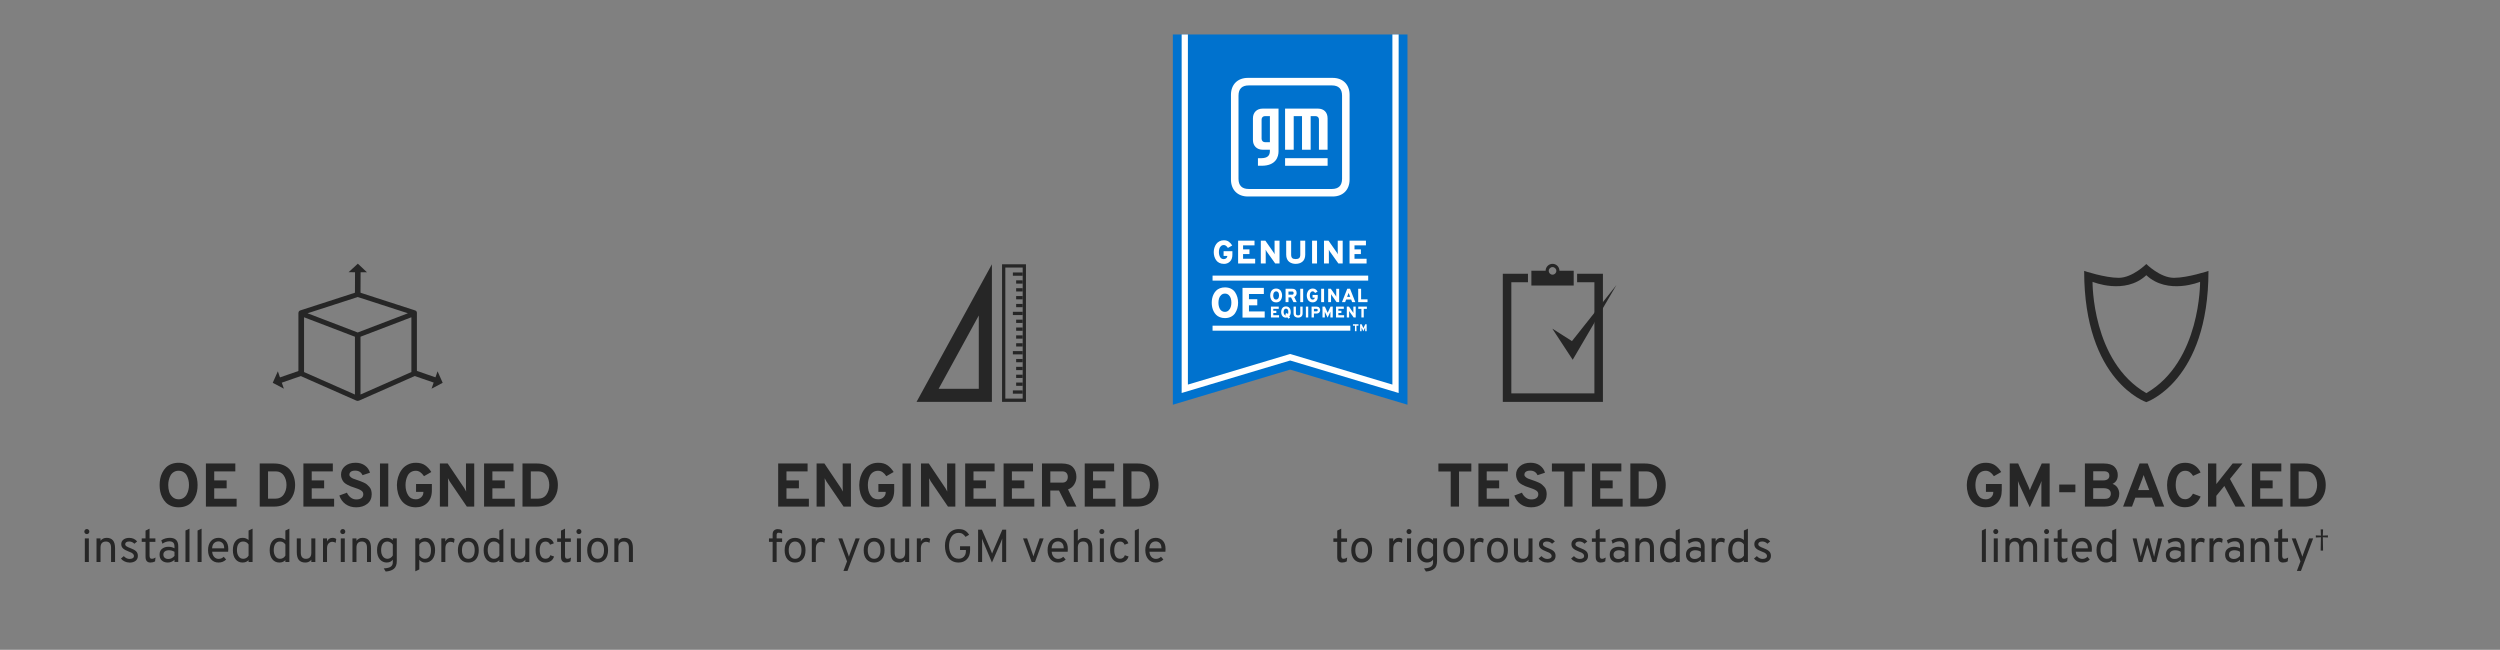 <?xml version="1.0" encoding="UTF-8"?><svg xmlns="http://www.w3.org/2000/svg" viewBox="0 0 1762 458"><rect x="0" y="0" width="1762" height="458" fill="#808080" stroke="none"/><defs><style>.c{fill:none;}.d{fill:#0072ce;}.e{fill:#fff;}.f{fill:#262626;}</style></defs><g id="a"/><g id="b"><g><g><polygon class="d" points="826.62 24.31 991.98 24.31 991.98 285.25 909.3 260.49 826.62 285.25 826.62 24.31 826.62 24.31"/><polygon class="e" points="985.77 276.98 909.3 254.08 832.83 276.98 832.83 24.31 837.23 24.31 837.23 271.06 909.3 249.48 909.93 249.66 981.36 271.06 981.36 24.31 985.77 24.31 985.77 276.98 985.77 276.98"/><g><path class="e" d="M951.19,66.81c0-7.23-4.69-11.92-11.93-11.92h-59.75c-7.23,0-11.93,4.68-11.93,11.92v59.76c0,7.23,4.69,11.92,11.93,11.92h59.75c7.23,0,11.93-4.68,11.93-11.92v-59.76Zm-12.48,66.38h-58.64c-4.73,0-7.17-2.44-7.17-7.17v-58.65c0-4.73,2.44-7.17,7.17-7.17h58.64c4.73,0,7.17,2.44,7.17,7.17v58.65c0,4.73-2.44,7.17-7.17,7.17Z"/><path class="e" d="M928.87,76.55h-23.15v28.98h6.09v-23.69h5.85v23.69h6.09v-23.69h3.44c1.43,0,2.4,.95,2.4,2.43v21.26h6.09v-22.16c0-4.19-2.57-6.82-6.83-6.82Z"/><path class="e" d="M889.9,76.55c-4.11,0-6.83,2.74-6.83,6.82v15.33c0,4.09,2.78,6.82,6.83,6.82h5.1v1.22c-.07,2.95-1.76,4.67-5.83,4.74h-2.57v5.35h2.57c10.35,0,11.94-6.58,11.94-10.13v-30.16h-11.21Zm5.11,23.68h-3.36c-1.46,0-2.48-1-2.48-2.47v-13.52c0-1.4,.98-2.41,2.42-2.41h3.43v18.4Z"/><rect class="e" x="905.73" y="111.49" width="29.97" height="5.35"/></g><g><path class="e" d="M862.54,185.97c-1.19,0-2.26-.23-3.19-.7-.93-.47-1.68-1.1-2.23-1.9-.55-.8-.97-1.68-1.25-2.64-.28-.97-.42-1.99-.42-3.08,0-1.01,.15-1.99,.44-2.95s.72-1.84,1.27-2.65c.56-.81,1.31-1.47,2.24-1.96,.93-.5,1.98-.75,3.15-.75,1.42,0,2.59,.33,3.5,.99,.91,.66,1.72,1.56,2.42,2.69l-3.05,1.72c-.86-1.36-1.82-2.04-2.87-2.04-.83,0-1.52,.27-2.07,.82-.55,.54-.92,1.17-1.11,1.87s-.29,1.46-.29,2.27c0,1.39,.29,2.57,.86,3.53s1.44,1.44,2.61,1.44c.66,0,1.23-.21,1.72-.64,.49-.43,.74-.93,.74-1.49v-.11h-2.62v-3.33h6.2v2.53c0,2.01-.56,3.58-1.69,4.71-1.13,1.13-2.58,1.7-4.35,1.7Z"/><path class="e" d="M872.62,185.7v-16.08h11.56v3.31h-8.06v2.83h4.5v3.31h-4.5v3.31h8.52v3.33h-12.02Z"/><path class="e" d="M901.82,185.7h-3.05l-6.07-8.52c-.15-.2-.38-.6-.69-1.22,.05,.26,.07,.67,.07,1.22v8.52h-3.45v-16.08h3.19l5.9,8.43c.29,.41,.51,.81,.67,1.19-.05-.32-.07-.73-.07-1.22v-8.41h3.49v16.08Z"/><path class="e" d="M913.22,185.97c-.86,0-1.67-.11-2.42-.33-.76-.22-1.47-.57-2.13-1.06-.66-.48-1.18-1.16-1.57-2.03-.39-.87-.59-1.89-.59-3.06v-9.88h3.49v9.88c0,1.15,.26,1.95,.77,2.41s1.33,.69,2.45,.69,1.89-.23,2.42-.7c.53-.47,.79-1.27,.79-2.4v-9.88h3.49v9.88c0,1.15-.19,2.16-.57,3.02-.38,.87-.9,1.54-1.55,2.03-.65,.49-1.36,.85-2.13,1.08-.77,.23-1.59,.34-2.46,.34Z"/><path class="e" d="M924.75,185.7v-16.08h3.49v16.08h-3.49Z"/><path class="e" d="M946.34,185.7h-3.05l-6.07-8.52c-.15-.2-.38-.6-.69-1.22,.05,.26,.07,.67,.07,1.22v8.52h-3.45v-16.08h3.19l5.9,8.43c.29,.41,.51,.81,.67,1.19-.05-.32-.07-.73-.07-1.22v-8.41h3.49v16.08Z"/><path class="e" d="M951.15,185.7v-16.08h11.56v3.31h-8.06v2.83h4.5v3.31h-4.5v3.31h8.52v3.33h-12.02Z"/></g><polygon class="e" points="854.61 233.06 854.61 229.54 951.72 229.54 951.72 233.06 854.61 233.06 854.61 233.06"/><polygon class="e" points="854.61 197.77 854.61 194.25 964.3 194.25 964.3 197.77 854.61 197.77 854.61 197.77"/><g><path class="e" d="M863.34,224.19c-1.32,0-2.51-.21-3.57-.63-1.07-.42-1.95-.98-2.65-1.69s-1.28-1.53-1.75-2.47c-.47-.94-.81-1.91-1.02-2.91-.21-1.01-.31-2.05-.31-3.12s.1-2.12,.31-3.12c.21-1.01,.55-1.98,1.02-2.91,.47-.94,1.05-1.76,1.75-2.47s1.58-1.27,2.65-1.69c1.07-.42,2.26-.63,3.57-.63,1.61,0,3.04,.31,4.28,.94,1.24,.63,2.2,1.47,2.9,2.54s1.22,2.22,1.57,3.45c.35,1.24,.52,2.53,.52,3.89s-.17,2.65-.52,3.89c-.35,1.24-.87,2.39-1.57,3.45s-1.66,1.91-2.9,2.54c-1.24,.63-2.66,.94-4.28,.94Zm0-4.39c1.04,0,1.91-.35,2.63-1.06,.72-.71,1.22-1.52,1.49-2.45,.28-.93,.42-1.9,.42-2.91,0-1.08-.13-2.08-.39-3-.26-.93-.75-1.73-1.46-2.42-.72-.69-1.61-1.03-2.69-1.03s-1.98,.35-2.71,1.06c-.73,.71-1.22,1.52-1.48,2.45-.26,.93-.39,1.91-.39,2.95,0,.78,.08,1.52,.24,2.24,.16,.72,.41,1.4,.75,2.05,.34,.65,.82,1.17,1.44,1.55,.62,.39,1.33,.58,2.15,.58Z"/><path class="e" d="M875.72,223.83v-20.93h15.04v4.31h-10.49v3.68h5.86v4.3h-5.86v4.31h11.09v4.34h-15.64Z"/></g><g><path class="e" d="M899.42,213.11c-.59,0-1.13-.09-1.61-.28-.48-.19-.88-.44-1.19-.76-.31-.32-.58-.69-.79-1.11-.21-.42-.36-.86-.46-1.31-.09-.45-.14-.92-.14-1.41s.05-.95,.14-1.41c.09-.45,.25-.89,.46-1.31,.21-.42,.47-.79,.79-1.11,.31-.32,.71-.57,1.19-.76,.48-.19,1.02-.28,1.61-.28,.73,0,1.37,.14,1.93,.42,.56,.28,.99,.67,1.31,1.15,.31,.48,.55,1,.71,1.56,.16,.56,.24,1.14,.24,1.75s-.08,1.19-.24,1.75c-.16,.56-.39,1.08-.71,1.56-.31,.48-.75,.86-1.31,1.14-.56,.28-1.2,.42-1.93,.42Zm0-1.98c.47,0,.86-.16,1.19-.48,.32-.32,.55-.69,.67-1.11,.13-.42,.19-.86,.19-1.31,0-.49-.06-.94-.17-1.35-.12-.42-.34-.78-.66-1.09-.32-.31-.73-.46-1.21-.46s-.89,.16-1.22,.48c-.33,.32-.55,.69-.67,1.1s-.18,.86-.18,1.33c0,.35,.04,.69,.11,1.01,.07,.32,.18,.63,.34,.92,.15,.29,.37,.53,.65,.7,.28,.17,.6,.26,.97,.26Z"/><path class="e" d="M906.07,212.95v-9.43h4.59c1.13,0,1.95,.28,2.46,.85,.51,.57,.76,1.3,.76,2.2,0,.56-.15,1.1-.46,1.63s-.72,.9-1.25,1.12l1.77,3.64h-2.29l-1.71-3.33h-1.82v3.33h-2.05Zm2.05-5.27h2.57c.71,0,1.06-.37,1.06-1.12,0-.31-.08-.58-.25-.79-.17-.21-.44-.32-.82-.32h-2.57v2.22Z"/><path class="e" d="M916.42,212.95v-9.43h2.05v9.43h-2.05Z"/><path class="e" d="M925.18,213.11c-.7,0-1.32-.14-1.87-.41-.55-.27-.98-.65-1.31-1.11-.32-.47-.57-.98-.73-1.55-.17-.57-.25-1.17-.25-1.81,0-.59,.09-1.17,.26-1.73,.17-.56,.42-1.08,.75-1.56,.33-.48,.77-.86,1.31-1.15,.55-.29,1.16-.44,1.85-.44,.84,0,1.52,.19,2.05,.58s1.01,.91,1.42,1.58l-1.79,1.01c-.5-.8-1.06-1.2-1.68-1.2-.49,0-.89,.16-1.21,.48-.32,.32-.54,.69-.65,1.1s-.17,.86-.17,1.33c0,.82,.17,1.51,.51,2.07,.34,.56,.85,.84,1.53,.84,.39,0,.72-.13,1.01-.38,.29-.25,.43-.54,.43-.88v-.07h-1.54v-1.95h3.64v1.48c0,1.18-.33,2.1-.99,2.76s-1.51,1-2.55,1Z"/><path class="e" d="M931.16,212.95v-9.43h2.05v9.43h-2.05Z"/><path class="e" d="M943.83,212.95h-1.79l-3.56-5c-.09-.12-.22-.36-.4-.71,.03,.15,.04,.39,.04,.71v5h-2.02v-9.43h1.87l3.46,4.95c.17,.24,.3,.48,.39,.7-.03-.19-.04-.43-.04-.71v-4.93h2.05v9.43Z"/><path class="e" d="M953,212.95l-.7-1.83h-3.54l-.7,1.83h-2.24l3.72-9.43h1.97l3.73,9.43h-2.24Zm-1.39-3.72l-.81-2.04c-.13-.31-.22-.57-.28-.79-.04,.15-.13,.42-.28,.79l-.81,2.04h2.18Z"/><path class="e" d="M957.25,212.95v-9.43h2.05v7.45h4.53v1.98h-6.58Z"/></g><g><path class="e" d="M895.76,223.75v-7.66h5.5v1.58h-3.84v1.35h2.14v1.57h-2.14v1.58h4.06v1.59h-5.72Z"/><path class="e" d="M906.35,223.88c-.48,0-.92-.08-1.31-.23-.39-.15-.71-.36-.97-.62s-.47-.56-.64-.9c-.17-.34-.3-.7-.37-1.07s-.12-.75-.12-1.14,.04-.78,.12-1.14c.08-.37,.2-.72,.37-1.07s.38-.64,.64-.9,.58-.46,.97-.62c.39-.15,.83-.23,1.31-.23,.59,0,1.11,.12,1.56,.34,.45,.23,.81,.54,1.06,.93,.26,.39,.45,.81,.57,1.26s.19,.93,.19,1.42c0,1.29-.36,2.31-1.08,3.06l.59,.86-1.23,.79-.61-.9c-.34,.09-.7,.14-1.06,.14Zm0-1.61h.09l-.62-.92,1.24-.8,.61,.92c.23-.39,.35-.91,.35-1.55,0-.39-.05-.76-.14-1.1-.1-.34-.27-.63-.54-.89s-.59-.38-.98-.38-.72,.13-.99,.39c-.27,.26-.45,.56-.54,.9-.1,.34-.14,.7-.14,1.08,0,.28,.03,.56,.09,.82,.06,.26,.15,.51,.27,.75,.12,.24,.3,.43,.53,.57,.23,.14,.49,.21,.79,.21Z"/><path class="e" d="M914.89,223.88c-.41,0-.79-.05-1.15-.16-.36-.11-.7-.27-1.01-.5-.31-.23-.56-.55-.75-.97s-.28-.9-.28-1.46v-4.7h1.66v4.7c0,.55,.12,.93,.37,1.15s.63,.33,1.17,.33,.9-.11,1.15-.33,.38-.6,.38-1.14v-4.7h1.66v4.7c0,.55-.09,1.03-.27,1.44-.18,.41-.43,.73-.74,.97-.31,.23-.65,.41-1.01,.51-.36,.11-.75,.16-1.17,.16Z"/><path class="e" d="M920.38,223.75v-7.66h1.66v7.66h-1.66Z"/><path class="e" d="M924.39,223.75v-7.66h3.39c.91,0,1.58,.24,2.02,.71,.43,.47,.65,1.06,.65,1.75,0,.3-.05,.59-.15,.87-.1,.28-.26,.54-.46,.78-.2,.24-.49,.43-.84,.58-.36,.15-.76,.22-1.21,.22h-1.73v2.75h-1.66Zm3.46-4.31c.29,0,.51-.09,.66-.26,.15-.17,.22-.38,.22-.62s-.07-.44-.21-.62c-.14-.18-.36-.27-.67-.27h-1.79v1.77h1.79Z"/><path class="e" d="M939.32,223.75h-1.66v-3.8c0-.07,0-.15,.01-.24-.04,.09-.07,.16-.1,.22l-1.86,3.95-1.88-3.93c-.02-.05-.05-.13-.09-.24v4.04h-1.66v-7.66h1.7l1.78,3.91c.05,.12,.11,.28,.19,.48,.07-.2,.13-.36,.19-.48l1.84-3.91h1.55v7.66Z"/><path class="e" d="M941.62,223.75v-7.66h5.5v1.58h-3.84v1.35h2.14v1.57h-2.14v1.58h4.06v1.59h-5.72Z"/><path class="e" d="M955.52,223.75h-1.46l-2.89-4.06c-.07-.09-.18-.29-.33-.58,.02,.12,.03,.32,.03,.58v4.06h-1.64v-7.66h1.52l2.81,4.01c.14,.2,.24,.39,.32,.57-.02-.15-.03-.35-.03-.58v-4h1.66v7.66Z"/><path class="e" d="M961.17,217.69v6.06h-1.66v-6.06h-2.2v-1.6h6.06v1.6h-2.2Z"/></g><g><path class="e" d="M956.04,229.55v3.88h-1.06v-3.88h-1.41v-1.02h3.88v1.02h-1.41Z"/><path class="e" d="M963.23,233.42h-1.06v-2.43s0-.1,0-.15c-.02,.06-.04,.1-.06,.14l-1.19,2.52-1.2-2.51s-.03-.08-.06-.15v2.58h-1.06v-4.9h1.08l1.14,2.5c.03,.07,.07,.18,.12,.31,.05-.13,.09-.23,.12-.31l1.17-2.5h.99v4.9Z"/></g></g><g><g><path class="f" d="M293.86,221.16c0-.06,0-.13,0-.21h0c0-.1-.01-.2-.04-.32h0c.12-.81-.36-1.54-1.21-1.84-.04-.01-.08-.03-.12-.04l-20.2-6.54c-6.43-2.08-12.86-4.16-19.29-6.24-.1-.03-.19-.05-.28-.07-.04,0-.08-.02-.13-.03-.03,0-.06-.02-.09-.03l-.07-.02-.08-.03h-.63l-.07,.07s-.04,0-.06,.01c-.04,.01-.08,.02-.12,.03-.07,.02-.16,.04-.25,.06-9.07,2.94-18.13,5.87-27.2,8.81-3.75,1.21-7.49,2.43-11.24,3.64l-.98,.32c-.08,.03-.17,.06-.26,.09-.7,.26-1.14,.88-1.14,1.55l-.08,.02v43.53l.21,.04c.19,.38,.5,.68,.94,.87,.05,.02,.09,.04,.14,.06l5.59,2.47,33.77,14.91c.06,.03,.12,.06,.19,.08,.32,.14,.63,.21,.95,.21s.64-.07,.96-.21l.11-.05,39.45-17.42,.05-.02c.06-.03,.13-.06,.2-.09,.78-.42,.95-1.02,.96-1.45,0-.06,0-.12,0-.18v-41.97Zm-35.96,14.71l27.15-10.39c1.63-.62,3.26-1.25,4.89-1.87v38.61l-.78,.34c-11.71,5.17-23.39,10.33-35.08,15.49v-40.72c1.27-.49,2.54-.97,3.82-1.46Zm29.58-15.08c-11.79,4.52-23.58,9.03-35.35,13.54h0c-.14-.05-.28-.11-.42-.16-11.65-4.46-23.3-8.92-34.95-13.38,1.2-.39,2.4-.78,3.59-1.16l25.28-8.18,6.39-2.07s.06-.02,.1-.04c0,0,.02,0,.05,.01,.39,.13,.79,.26,1.17,.38,.14,.04,.28,.09,.41,.13l28.03,9.08,3.03,.98c.89,.29,1.78,.58,2.67,.86Zm-37.32,16.54v40.73c-4.56-2-32.68-14.42-35.86-15.85,0-12.87,0-25.73,0-38.6,.12,.05,.24,.09,.36,.14l.31,.12,31.26,11.96c.73,.28,1.47,.56,2.2,.84l1.74,.66Z"/><g><rect class="f" x="194.55" y="263.64" width="19.64" height="3.92" transform="translate(-75.64 81.47) rotate(-19.09)"/><polygon class="f" points="200.08 273.96 195.83 261.69 192.23 269.8 200.08 273.96"/></g><g><rect class="f" x="297.9" y="255.78" width="3.92" height="19.64" transform="translate(-49.22 462.07) rotate(-70.91)"/><polygon class="f" points="304.15 273.96 308.4 261.69 312 269.8 304.15 273.96"/></g><g><rect class="f" x="242.32" y="196.72" width="19.64" height="3.92" transform="translate(52.38 449.96) rotate(-89.75)"/><polygon class="f" points="258.66 191.91 245.68 191.86 252.2 185.83 258.66 191.91"/></g></g><g><path class="f" d="M131.04,356.64c-1.55,.61-3.26,.91-5.14,.91s-3.6-.3-5.14-.91c-1.55-.6-2.82-1.42-3.82-2.45-1-1.02-1.84-2.22-2.54-3.57-.69-1.36-1.19-2.77-1.47-4.23s-.43-2.97-.43-4.53,.15-3.07,.43-4.53c.29-1.46,.78-2.87,1.47-4.23,.69-1.36,1.54-2.55,2.54-3.58,1-1.03,2.27-1.84,3.82-2.45,1.55-.6,3.26-.91,5.14-.91s3.59,.31,5.14,.91c1.55,.61,2.82,1.42,3.82,2.45s1.84,2.22,2.52,3.58c.68,1.36,1.17,2.77,1.45,4.23s.43,2.97,.43,4.53-.15,3.07-.43,4.53c-.29,1.46-.77,2.87-1.45,4.23-.68,1.36-1.52,2.55-2.52,3.57-1,1.03-2.27,1.85-3.82,2.45Zm-5.14-4.73c1.27,0,2.4-.31,3.38-.93,.98-.62,1.75-1.45,2.3-2.47,.55-1.03,.96-2.1,1.22-3.23s.39-2.27,.39-3.43c0-1.24-.13-2.43-.39-3.56s-.66-2.19-1.19-3.19-1.29-1.8-2.28-2.41c-.98-.6-2.13-.91-3.43-.91s-2.45,.31-3.45,.93c-1,.62-1.76,1.45-2.3,2.47-.53,1.03-.93,2.1-1.19,3.21-.26,1.11-.39,2.26-.39,3.45,0,1.68,.22,3.24,.65,4.69,.43,1.45,1.23,2.7,2.39,3.77,1.15,1.07,2.59,1.6,4.3,1.6Z"/><path class="f" d="M145.12,357.04v-30.37h20.74v5.55h-14.88v6.38h8.76v5.56h-8.76v7.33h15.79v5.56h-21.65Z"/><path class="f" d="M183.04,326.67h10.24c2.54,0,4.8,.42,6.75,1.28,1.95,.85,3.49,2.02,4.62,3.5,1.13,1.47,1.97,3.09,2.52,4.84,.55,1.75,.83,3.61,.83,5.58,0,1.45-.15,2.86-.46,4.25-.3,1.39-.83,2.75-1.58,4.1-.75,1.35-1.68,2.52-2.78,3.51-1.1,1-2.52,1.8-4.25,2.41-1.73,.61-3.67,.91-5.81,.91h-10.07v-30.37Zm10.76,24.81c2.75,0,4.79-.96,6.12-2.88,1.33-1.92,2-4.17,2-6.75s-.65-4.89-1.95-6.79c-1.3-1.9-3.2-2.84-5.68-2.84h-5.38v19.26h4.9Z"/><path class="f" d="M213.84,357.04v-30.37h20.74v5.55h-14.88v6.38h8.76v5.56h-8.76v7.33h15.79v5.56h-21.65Z"/><path class="f" d="M250.97,357.56c-2.84,0-5.29-.74-7.37-2.21-2.08-1.48-3.56-3.52-4.43-6.12l5.34-1.99c.66,1.45,1.58,2.6,2.73,3.47,1.16,.87,2.46,1.3,3.9,1.3s2.7-.32,3.58-.95c.88-.64,1.32-1.55,1.32-2.74,0-.6-.15-1.14-.43-1.6-.29-.46-.78-.88-1.47-1.26s-1.31-.67-1.84-.89c-.54-.22-1.34-.5-2.41-.85-1.22-.4-2.13-.72-2.75-.95s-1.44-.62-2.45-1.17c-1.01-.55-1.78-1.11-2.3-1.67-.52-.56-.99-1.31-1.41-2.26-.42-.94-.63-1.99-.63-3.15,0-2.37,.92-4.36,2.78-5.96s4.35-2.41,7.51-2.41c2.6,0,4.79,.65,6.57,1.95,1.78,1.3,2.96,2.99,3.54,5.07l-5.25,1.74c-.96-2.14-2.69-3.21-5.21-3.21-1.27,0-2.26,.25-2.97,.76-.71,.51-1.06,1.22-1.06,2.15,0,.6,.29,1.15,.87,1.63,.58,.48,1.17,.84,1.78,1.09,.61,.24,1.56,.58,2.87,1.02,1.01,.35,1.79,.62,2.34,.83,.55,.2,1.3,.52,2.26,.95,.96,.43,1.7,.88,2.23,1.35s1.1,1.02,1.69,1.67c.59,.65,1.02,1.42,1.28,2.3,.26,.88,.39,1.84,.39,2.88,0,2.87-1.04,5.12-3.1,6.77-2.07,1.65-4.69,2.47-7.88,2.47Z"/><path class="f" d="M267.81,357.04v-30.37h5.85v30.37h-5.85Z"/><path class="f" d="M293.1,357.56c-2.26,0-4.26-.44-6.01-1.32-1.75-.88-3.15-2.07-4.21-3.57-1.06-1.5-1.84-3.17-2.36-4.99-.52-1.83-.78-3.76-.78-5.81,0-1.91,.28-3.77,.82-5.58,.55-1.81,1.35-3.48,2.41-5.01,1.05-1.53,2.46-2.77,4.21-3.71,1.75-.94,3.72-1.41,5.92-1.41,2.69,0,4.87,.59,6.53,1.76,1.66,1.17,3.12,2.75,4.36,4.75l-5.16,2.95c-1.68-2.54-3.59-3.82-5.73-3.82-1.33,0-2.49,.31-3.49,.93-1,.62-1.76,1.45-2.28,2.47-.52,1.03-.9,2.1-1.15,3.21-.25,1.11-.37,2.26-.37,3.45,0,2.83,.61,5.22,1.82,7.15,1.22,1.94,3.04,2.91,5.47,2.91,1.47,0,2.73-.48,3.75-1.43,1.02-.95,1.54-2.11,1.54-3.47v-.35h-5.16v-5.55h11.15v4.46c0,3.76-1.06,6.7-3.17,8.81-2.11,2.11-4.81,3.17-8.11,3.17Z"/><path class="f" d="M334.23,357.04h-5.21l-12.06-17.7c-.41-.61-.82-1.38-1.26-2.3,.09,.73,.13,1.49,.13,2.3v17.7h-5.81v-30.37h5.51l11.76,17.48c.49,.81,.91,1.58,1.26,2.3-.09-.69-.13-1.46-.13-2.3v-17.48h5.81v30.37Z"/><path class="f" d="M341.17,357.04v-30.37h20.74v5.55h-14.88v6.38h8.76v5.56h-8.76v7.33h15.79v5.56h-21.65Z"/><path class="f" d="M368.24,326.67h10.24c2.54,0,4.8,.42,6.75,1.28,1.95,.85,3.49,2.02,4.62,3.5,1.13,1.47,1.97,3.09,2.52,4.84,.55,1.75,.83,3.61,.83,5.58,0,1.45-.15,2.86-.46,4.25-.3,1.39-.83,2.75-1.58,4.1-.75,1.35-1.68,2.52-2.78,3.51-1.1,1-2.52,1.8-4.25,2.41-1.73,.61-3.67,.91-5.81,.91h-10.07v-30.37Zm10.76,24.81c2.75,0,4.79-.96,6.12-2.88,1.33-1.92,2-4.17,2-6.75s-.65-4.89-1.95-6.79c-1.3-1.9-3.2-2.84-5.68-2.84h-5.38v19.26h4.9Z"/><path class="f" d="M62.46,375.93c-.35,.33-.77,.5-1.27,.5s-.92-.17-1.26-.52c-.34-.35-.5-.76-.5-1.24s.17-.93,.52-1.28c.35-.36,.76-.54,1.24-.54s.92,.18,1.27,.54c.35,.35,.52,.78,.52,1.28s-.17,.92-.52,1.26Zm-2.67,20.16v-16.63h2.83v16.63h-2.83Z"/><path class="f" d="M78.27,396.08v-10.05c0-1.5-.32-2.6-.96-3.3-.64-.7-1.51-1.06-2.62-1.06-2.56,0-3.84,1.44-3.84,4.3v10.12h-2.83v-16.63h2.83v1.69c1.02-1.39,2.45-2.08,4.3-2.08,1.95,0,3.43,.59,4.44,1.77,1.01,1.18,1.51,3.07,1.51,5.68v9.56h-2.83Z"/><path class="f" d="M91.25,396.48c-1.19,0-2.32-.25-3.4-.77-1.07-.51-1.95-1.19-2.62-2.03l2.02-1.72c1.24,1.32,2.59,1.98,4.07,1.98,.93,0,1.68-.17,2.25-.53,.56-.35,.84-.88,.84-1.58,0-.52-.21-.99-.62-1.41-.41-.42-.84-.74-1.27-.94-.43-.21-1.08-.47-1.92-.8-1.69-.63-2.97-1.33-3.84-2.11-.87-.78-1.3-1.81-1.3-3.09,0-1.35,.53-2.41,1.58-3.2,1.05-.79,2.39-1.19,4.02-1.19,2.32,0,4.19,.83,5.6,2.51l-1.95,1.63c-1.02-1.06-2.25-1.59-3.68-1.59-.84,0-1.52,.16-2.02,.49-.5,.33-.75,.78-.75,1.37,0,.33,.08,.62,.24,.9s.46,.52,.88,.76c.42,.24,.76,.42,1.01,.54,.25,.12,.71,.31,1.38,.57,1.76,.63,3.1,1.35,4.02,2.15,.92,.8,1.38,1.93,1.38,3.38s-.53,2.63-1.59,3.46c-1.06,.84-2.51,1.26-4.33,1.26Z"/><path class="f" d="M106.09,396.48c-2.34,0-3.51-1.32-3.51-3.97v-10.58h-2.7v-2.47h2.7v-5.5l2.83-1.37v6.86h4.1v2.47h-4.1v9.63c0,.74,.12,1.3,.36,1.69,.24,.39,.69,.59,1.37,.59,.74,0,1.56-.29,2.47-.88l-.33,2.76c-.96,.5-2.02,.75-3.19,.75Z"/><path class="f" d="M122.98,396.08v-1.53c-1.37,1.28-2.94,1.92-4.72,1.92s-3.16-.48-4.22-1.45c-1.05-.96-1.58-2.35-1.58-4.15s.6-3.17,1.79-4.1c1.19-.93,2.67-1.4,4.42-1.4,1.6,0,3.04,.35,4.3,1.07v-1.17c0-1.39-.31-2.36-.93-2.91-.62-.55-1.51-.83-2.69-.83-1.67,0-3.29,.55-4.85,1.66l-.81-2.38c1.78-1.17,3.79-1.75,6.02-1.75,3.95,0,5.92,2,5.92,5.98v11.03h-2.67Zm-4.3-2.11c1.63,0,3.06-.73,4.3-2.18v-2.87c-1.19-.74-2.49-1.11-3.9-1.11-1.15,0-2.09,.26-2.83,.78-.74,.52-1.11,1.28-1.11,2.28,0,.93,.31,1.68,.93,2.25,.62,.56,1.49,.85,2.62,.85Z"/><path class="f" d="M130.72,396.08v-22.16l2.83-1.33v23.49h-2.83Z"/><path class="f" d="M139.25,396.08v-22.16l2.83-1.33v23.49h-2.83Z"/><path class="f" d="M154.02,396.48c-2.26,0-4.05-.81-5.39-2.43-1.33-1.62-2-3.71-2-6.3,0-2.71,.67-4.84,2.02-6.38,1.35-1.54,3.14-2.31,5.37-2.31,1.99,0,3.64,.67,4.93,2,1.29,1.33,1.94,3.3,1.94,5.91,0,.6-.03,1.23-.1,1.89h-11.26c.11,1.52,.58,2.74,1.41,3.66,.84,.92,1.88,1.38,3.14,1.38,1.39,0,2.58-.5,3.58-1.49l1.72,1.92c-1.43,1.44-3.22,2.15-5.37,2.15Zm-4.52-10.03h8.52c-.02-1.71-.43-2.96-1.22-3.72s-1.72-1.15-2.78-1.15c-1.28,0-2.33,.41-3.16,1.22-.83,.82-1.28,2.03-1.37,3.66Z"/><path class="f" d="M171,396.48c-2.11,0-3.77-.78-5.01-2.35-1.24-1.56-1.86-3.69-1.86-6.38s.62-4.84,1.87-6.38,2.91-2.31,4.99-2.31c1.63,0,3.03,.52,4.2,1.56v-6.7l2.83-1.33v23.49h-2.83v-1.3c-1.09,1.13-2.48,1.69-4.2,1.69Zm.39-2.64c1.65,0,2.92-.75,3.81-2.25v-7.81c-.89-1.41-2.16-2.12-3.81-2.12-1.41,0-2.49,.53-3.25,1.58-.76,1.05-1.14,2.55-1.14,4.51,0,1.76,.39,3.21,1.19,4.36,.79,1.15,1.86,1.73,3.2,1.73Z"/><path class="f" d="M196.94,396.48c-2.11,0-3.77-.78-5.01-2.35-1.24-1.56-1.86-3.69-1.86-6.38s.62-4.84,1.87-6.38c1.25-1.54,2.91-2.31,4.99-2.31,1.63,0,3.03,.52,4.2,1.56v-6.7l2.83-1.33v23.49h-2.83v-1.3c-1.09,1.13-2.48,1.69-4.2,1.69Zm.39-2.64c1.65,0,2.92-.75,3.81-2.25v-7.81c-.89-1.41-2.16-2.12-3.81-2.12-1.41,0-2.49,.53-3.25,1.58-.76,1.05-1.14,2.55-1.14,4.51,0,1.76,.39,3.21,1.19,4.36,.79,1.15,1.86,1.73,3.2,1.73Z"/><path class="f" d="M219.42,396.08v-1.59c-1.02,1.32-2.42,1.99-4.2,1.99-2.02,0-3.53-.59-4.54-1.76-1.01-1.17-1.51-3.06-1.51-5.66v-9.6h2.83v10.03c0,1.49,.32,2.6,.96,3.3,.64,.71,1.51,1.06,2.62,1.06,2.56,0,3.84-1.43,3.84-4.3v-10.09h2.83v16.63h-2.83Z"/><path class="f" d="M227.65,396.08v-16.63h2.83v2.18c.78-1.71,2.09-2.57,3.94-2.57,1.04,0,1.9,.28,2.57,.84l-.42,2.67c-.69-.48-1.49-.71-2.38-.71-.98,0-1.84,.38-2.59,1.14-.75,.76-1.12,2-1.12,3.71v9.37h-2.83Z"/><path class="f" d="M242.85,375.93c-.35,.33-.77,.5-1.27,.5s-.92-.17-1.26-.52c-.34-.35-.5-.76-.5-1.24s.17-.93,.52-1.28c.35-.36,.76-.54,1.24-.54s.92,.18,1.27,.54c.35,.35,.52,.78,.52,1.28s-.17,.92-.52,1.26Zm-2.67,20.16v-16.63h2.83v16.63h-2.83Z"/><path class="f" d="M258.66,396.08v-10.05c0-1.5-.32-2.6-.96-3.3-.64-.7-1.51-1.06-2.62-1.06-2.56,0-3.84,1.44-3.84,4.3v10.12h-2.83v-16.63h2.83v1.69c1.02-1.39,2.45-2.08,4.3-2.08,1.95,0,3.43,.59,4.44,1.77,1.01,1.18,1.51,3.07,1.51,5.68v9.56h-2.83Z"/><path class="f" d="M271.84,402.82l-1.37-2.21c2.41-.13,4.07-.55,4.99-1.26,.92-.7,1.38-1.66,1.38-2.88v-2.02c-.97,1.35-2.41,2.02-4.3,2.02s-3.57-.76-4.86-2.28c-1.29-1.52-1.94-3.67-1.94-6.45s.64-4.81,1.9-6.36c1.27-1.55,2.93-2.32,4.99-2.32,1.74,0,3.14,.58,4.2,1.75v-1.37h2.83v15.95c0,2.54-.68,4.37-2.03,5.5-1.36,1.13-3.29,1.77-5.81,1.92Zm1.3-8.98c.69,0,1.38-.21,2.07-.64,.68-.42,1.23-.99,1.64-1.71v-7.62c-.39-.65-.94-1.18-1.66-1.59-.72-.41-1.4-.62-2.05-.62-1.48,0-2.6,.53-3.37,1.58-.77,1.05-1.15,2.55-1.15,4.51s.42,3.37,1.25,4.46c.83,1.09,1.93,1.63,3.27,1.63Z"/><path class="f" d="M299.79,396.48c-1.74,0-3.16-.65-4.26-1.95v6.8l-2.83,1.33v-23.2h2.83v1.4c1.19-1.2,2.61-1.79,4.26-1.79,2.1,0,3.77,.78,5.01,2.34,1.24,1.56,1.85,3.68,1.85,6.34s-.63,4.85-1.89,6.39c-1.26,1.55-2.92,2.33-4.98,2.33Zm-.36-2.64c1.39,0,2.45-.52,3.2-1.58,.75-1.05,1.12-2.55,1.12-4.51,0-1.84-.39-3.32-1.15-4.42-.77-1.11-1.83-1.66-3.17-1.66-1.76,0-3.06,.75-3.91,2.25v7.68c1.15,1.5,2.45,2.25,3.91,2.25Z"/><path class="f" d="M311.05,396.08v-16.63h2.83v2.18c.78-1.71,2.09-2.57,3.94-2.57,1.04,0,1.9,.28,2.57,.84l-.42,2.67c-.69-.48-1.49-.71-2.38-.71-.98,0-1.84,.38-2.59,1.14-.75,.76-1.12,2-1.12,3.71v9.37h-2.83Z"/><path class="f" d="M335.45,394.15c-1.32,1.55-3.11,2.33-5.37,2.33s-4.05-.77-5.37-2.31c-1.32-1.54-1.99-3.67-1.99-6.38s.66-4.84,1.99-6.39c1.32-1.55,3.11-2.32,5.37-2.32s4.05,.77,5.37,2.31c1.32,1.54,1.98,3.66,1.98,6.38s-.66,4.85-1.98,6.39Zm-8.67-1.92c.79,1.08,1.89,1.61,3.3,1.61s2.51-.53,3.3-1.61c.79-1.08,1.19-2.56,1.19-4.48s-.39-3.37-1.19-4.46c-.79-1.08-1.89-1.63-3.3-1.63s-2.51,.54-3.3,1.61c-.79,1.08-1.19,2.58-1.19,4.51s.39,3.37,1.19,4.44Z"/><path class="f" d="M347.75,396.48c-2.11,0-3.77-.78-5.01-2.35-1.24-1.56-1.86-3.69-1.86-6.38s.62-4.84,1.87-6.38,2.91-2.31,4.99-2.31c1.63,0,3.03,.52,4.2,1.56v-6.7l2.83-1.33v23.49h-2.83v-1.3c-1.09,1.13-2.48,1.69-4.2,1.69Zm.39-2.64c1.65,0,2.92-.75,3.81-2.25v-7.81c-.89-1.41-2.16-2.12-3.81-2.12-1.41,0-2.49,.53-3.25,1.58-.76,1.05-1.14,2.55-1.14,4.51,0,1.76,.39,3.21,1.19,4.36,.79,1.15,1.86,1.73,3.2,1.73Z"/><path class="f" d="M370.24,396.08v-1.59c-1.02,1.32-2.42,1.99-4.2,1.99-2.02,0-3.53-.59-4.54-1.76-1.01-1.17-1.51-3.06-1.51-5.66v-9.6h2.83v10.03c0,1.49,.32,2.6,.96,3.3,.64,.71,1.51,1.06,2.62,1.06,2.56,0,3.84-1.43,3.84-4.3v-10.09h2.83v16.63h-2.83Z"/><path class="f" d="M384.39,396.48c-2.13,0-3.81-.77-5.04-2.29-1.24-1.53-1.86-3.66-1.86-6.4s.62-4.87,1.87-6.41,2.97-2.31,5.16-2.31c2.95,0,4.89,1.29,5.83,3.87l-2.67,.97c-.56-1.47-1.6-2.21-3.12-2.21-1.39,0-2.43,.53-3.12,1.59-.69,1.06-1.04,2.56-1.04,4.49s.35,3.39,1.04,4.44c.69,1.05,1.7,1.58,3.03,1.58,1.73,0,2.86-.83,3.38-2.47l2.63,.88c-.41,1.37-1.14,2.42-2.2,3.16-1.05,.74-2.35,1.11-3.89,1.11Z"/><path class="f" d="M398.9,396.48c-2.34,0-3.51-1.32-3.51-3.97v-10.58h-2.7v-2.47h2.7v-5.5l2.83-1.37v6.86h4.1v2.47h-4.1v9.63c0,.74,.12,1.3,.36,1.69,.24,.39,.69,.59,1.37,.59,.74,0,1.56-.29,2.47-.88l-.33,2.76c-.96,.5-2.02,.75-3.19,.75Z"/><path class="f" d="M409.28,375.93c-.35,.33-.77,.5-1.27,.5s-.92-.17-1.26-.52c-.34-.35-.5-.76-.5-1.24s.17-.93,.52-1.28c.35-.36,.76-.54,1.24-.54s.92,.18,1.27,.54c.35,.35,.52,.78,.52,1.28s-.17,.92-.52,1.26Zm-2.67,20.16v-16.63h2.83v16.63h-2.83Z"/><path class="f" d="M426.59,394.15c-1.32,1.55-3.11,2.33-5.37,2.33s-4.05-.77-5.37-2.31c-1.32-1.54-1.99-3.67-1.99-6.38s.66-4.84,1.99-6.39c1.32-1.55,3.11-2.32,5.37-2.32s4.05,.77,5.37,2.31c1.32,1.54,1.98,3.66,1.98,6.38s-.66,4.85-1.98,6.39Zm-8.67-1.92c.79,1.08,1.89,1.61,3.3,1.61s2.51-.53,3.3-1.61c.79-1.08,1.19-2.56,1.19-4.48s-.39-3.37-1.19-4.46c-.79-1.08-1.89-1.63-3.3-1.63s-2.51,.54-3.3,1.61c-.79,1.08-1.19,2.58-1.19,4.51s.39,3.37,1.19,4.44Z"/><path class="f" d="M443.25,396.08v-10.05c0-1.5-.32-2.6-.96-3.3-.64-.7-1.51-1.06-2.62-1.06-2.56,0-3.84,1.44-3.84,4.3v10.12h-2.83v-16.63h2.83v1.69c1.02-1.39,2.45-2.08,4.3-2.08,1.95,0,3.43,.59,4.44,1.77,1.01,1.18,1.51,3.07,1.51,5.68v9.56h-2.83Z"/></g></g><g><g><polygon class="f" points="1111.55 192.94 1111.55 198.93 1123.74 198.93 1123.74 277.26 1065.18 277.26 1065.18 198.93 1076.91 198.93 1076.91 192.94 1059.18 192.94 1059.18 283.25 1129.74 283.25 1129.74 192.94 1111.55 192.94"/><path class="f" d="M1099.1,190.82c0-2.69-2.18-4.87-4.87-4.87s-4.87,2.18-4.87,4.87h-10.05v10.42h29.83v-10.42h-10.05Zm-4.87,2.77c-1.48,0-2.67-1.2-2.67-2.67s1.2-2.67,2.67-2.67,2.67,1.2,2.67,2.67-1.2,2.67-2.67,2.67Z"/><polygon class="f" points="1139.24 200.92 1108.44 253.57 1094.05 231.6 1107.92 240.4 1139.24 200.92"/></g><g><path class="f" d="M1028.32,332.31v24.73h-5.86v-24.73h-8.68v-5.64h23.21v5.64h-8.67Z"/><path class="f" d="M1041.99,357.04v-30.37h20.74v5.55h-14.88v6.38h8.76v5.56h-8.76v7.33h15.79v5.56h-21.65Z"/><path class="f" d="M1079.13,357.56c-2.84,0-5.3-.74-7.38-2.21-2.08-1.48-3.56-3.52-4.43-6.12l5.34-1.99c.67,1.45,1.58,2.6,2.73,3.47,1.16,.87,2.46,1.3,3.9,1.3s2.7-.32,3.58-.95c.88-.64,1.32-1.55,1.32-2.74,0-.6-.14-1.14-.43-1.6-.29-.46-.78-.88-1.47-1.26s-1.31-.67-1.84-.89c-.54-.22-1.34-.5-2.41-.85-1.22-.4-2.13-.72-2.75-.95-.62-.23-1.44-.62-2.45-1.17-1.01-.55-1.78-1.11-2.3-1.67-.52-.56-.99-1.31-1.41-2.26-.42-.94-.62-1.99-.62-3.15,0-2.37,.92-4.36,2.78-5.96,1.85-1.6,4.35-2.41,7.5-2.41,2.61,0,4.79,.65,6.57,1.95,1.78,1.3,2.96,2.99,3.54,5.07l-5.25,1.74c-.96-2.14-2.69-3.21-5.21-3.21-1.28,0-2.27,.25-2.98,.76-.7,.51-1.06,1.22-1.06,2.15,0,.6,.29,1.15,.87,1.63,.58,.48,1.17,.84,1.77,1.09,.61,.24,1.56,.58,2.87,1.02,1.01,.35,1.8,.62,2.34,.83,.55,.2,1.3,.52,2.26,.95,.96,.43,1.7,.88,2.23,1.35s1.1,1.02,1.69,1.67c.59,.65,1.02,1.42,1.28,2.3,.26,.88,.39,1.84,.39,2.88,0,2.87-1.03,5.12-3.1,6.77-2.07,1.65-4.7,2.47-7.88,2.47Z"/><path class="f" d="M1108.32,332.31v24.73h-5.86v-24.73h-8.68v-5.64h23.21v5.64h-8.67Z"/><path class="f" d="M1121.99,357.04v-30.37h20.74v5.55h-14.88v6.38h8.76v5.56h-8.76v7.33h15.79v5.56h-21.65Z"/><path class="f" d="M1149.06,326.67h10.24c2.55,0,4.8,.42,6.75,1.28,1.95,.85,3.5,2.02,4.62,3.5,1.13,1.47,1.96,3.09,2.52,4.84,.55,1.75,.83,3.61,.83,5.58,0,1.45-.15,2.86-.46,4.25-.3,1.39-.83,2.75-1.58,4.1s-1.67,2.52-2.78,3.51c-1.1,1-2.52,1.8-4.25,2.41-1.73,.61-3.67,.91-5.81,.91h-10.07v-30.37Zm10.76,24.81c2.75,0,4.79-.96,6.12-2.88s2-4.17,2-6.75-.65-4.89-1.95-6.79-3.2-2.84-5.68-2.84h-5.38v19.26h4.9Z"/><path class="f" d="M945.99,396.48c-2.35,0-3.52-1.32-3.52-3.97v-10.58h-2.7v-2.47h2.7v-5.5l2.83-1.37v6.86h4.1v2.47h-4.1v9.63c0,.74,.12,1.3,.35,1.69,.24,.39,.69,.59,1.37,.59,.74,0,1.56-.29,2.47-.88l-.32,2.76c-.96,.5-2.02,.75-3.19,.75Z"/><path class="f" d="M965.09,394.15c-1.32,1.55-3.11,2.33-5.37,2.33s-4.05-.77-5.36-2.31c-1.32-1.54-1.99-3.67-1.99-6.38s.66-4.84,1.99-6.39c1.32-1.55,3.11-2.32,5.36-2.32s4.05,.77,5.37,2.31c1.32,1.54,1.99,3.66,1.99,6.38s-.66,4.85-1.99,6.39Zm-8.67-1.92c.79,1.08,1.89,1.61,3.3,1.61s2.51-.53,3.3-1.61c.79-1.08,1.19-2.56,1.19-4.48s-.39-3.37-1.19-4.46c-.79-1.08-1.89-1.63-3.3-1.63s-2.51,.54-3.3,1.61c-.79,1.08-1.19,2.58-1.19,4.51s.39,3.37,1.19,4.44Z"/><path class="f" d="M979.14,396.08v-16.63h2.83v2.18c.78-1.71,2.09-2.57,3.93-2.57,1.04,0,1.9,.28,2.57,.84l-.42,2.67c-.69-.48-1.49-.71-2.38-.71-.97,0-1.84,.38-2.58,1.14-.75,.76-1.12,2-1.12,3.71v9.37h-2.83Z"/><path class="f" d="M994.34,375.93c-.35,.33-.77,.5-1.27,.5s-.92-.17-1.26-.52c-.33-.35-.5-.76-.5-1.24s.17-.93,.52-1.28c.34-.36,.76-.54,1.23-.54s.92,.18,1.27,.54c.34,.35,.52,.78,.52,1.28s-.17,.92-.52,1.26Zm-2.67,20.16v-16.63h2.83v16.63h-2.83Z"/><path class="f" d="M1005.02,402.82l-1.37-2.21c2.4-.13,4.07-.55,4.99-1.26,.92-.7,1.38-1.66,1.38-2.88v-2.02c-.97,1.35-2.41,2.02-4.3,2.02s-3.57-.76-4.87-2.28c-1.29-1.52-1.93-3.67-1.93-6.45s.64-4.81,1.9-6.36c1.27-1.55,2.93-2.32,4.99-2.32,1.74,0,3.14,.58,4.2,1.75v-1.37h2.83v15.95c0,2.54-.68,4.37-2.03,5.5-1.36,1.13-3.29,1.77-5.81,1.92Zm1.3-8.98c.69,0,1.38-.21,2.07-.64,.68-.42,1.23-.99,1.64-1.71v-7.62c-.39-.65-.94-1.18-1.66-1.59-.72-.41-1.4-.62-2.05-.62-1.48,0-2.6,.53-3.37,1.58-.77,1.05-1.15,2.55-1.15,4.51s.41,3.37,1.25,4.46c.84,1.09,1.93,1.63,3.27,1.63Z"/><path class="f" d="M1029.97,394.15c-1.32,1.55-3.11,2.33-5.37,2.33s-4.05-.77-5.36-2.31c-1.32-1.54-1.99-3.67-1.99-6.38s.66-4.84,1.99-6.39c1.32-1.55,3.11-2.32,5.36-2.32s4.05,.77,5.37,2.31c1.32,1.54,1.99,3.66,1.99,6.38s-.66,4.85-1.99,6.39Zm-8.67-1.92c.79,1.08,1.89,1.61,3.3,1.61s2.51-.53,3.3-1.61c.79-1.08,1.19-2.56,1.19-4.48s-.39-3.37-1.19-4.46c-.79-1.08-1.89-1.63-3.3-1.63s-2.51,.54-3.3,1.61c-.79,1.08-1.19,2.58-1.19,4.51s.39,3.37,1.19,4.44Z"/><path class="f" d="M1036.38,396.08v-16.63h2.83v2.18c.78-1.71,2.09-2.57,3.94-2.57,1.04,0,1.9,.28,2.57,.84l-.42,2.67c-.69-.48-1.48-.71-2.37-.71-.98,0-1.84,.38-2.59,1.14-.75,.76-1.12,2-1.12,3.71v9.37h-2.83Z"/><path class="f" d="M1060.79,394.15c-1.32,1.55-3.11,2.33-5.37,2.33s-4.05-.77-5.37-2.31c-1.32-1.54-1.99-3.67-1.99-6.38s.66-4.84,1.99-6.39c1.32-1.55,3.11-2.32,5.37-2.32s4.05,.77,5.37,2.31c1.32,1.54,1.98,3.66,1.98,6.38s-.66,4.85-1.98,6.39Zm-8.67-1.92c.79,1.08,1.9,1.61,3.3,1.61s2.51-.53,3.3-1.61c.79-1.08,1.19-2.56,1.19-4.48s-.4-3.37-1.19-4.46c-.79-1.08-1.9-1.63-3.3-1.63s-2.51,.54-3.3,1.61c-.79,1.08-1.19,2.58-1.19,4.51s.4,3.37,1.19,4.44Z"/><path class="f" d="M1077.28,396.08v-1.59c-1.02,1.32-2.42,1.99-4.2,1.99-2.02,0-3.53-.59-4.54-1.76-1.01-1.17-1.51-3.06-1.51-5.66v-9.6h2.83v10.03c0,1.49,.32,2.6,.96,3.3,.64,.71,1.51,1.06,2.62,1.06,2.56,0,3.84-1.43,3.84-4.3v-10.09h2.83v16.63h-2.83Z"/><path class="f" d="M1090.43,396.48c-1.19,0-2.32-.25-3.4-.77-1.08-.51-1.95-1.19-2.62-2.03l2.02-1.72c1.24,1.32,2.6,1.98,4.07,1.98,.93,0,1.68-.17,2.25-.53,.57-.35,.85-.88,.85-1.58,0-.52-.21-.99-.62-1.41s-.84-.74-1.27-.94c-.43-.21-1.08-.47-1.92-.8-1.69-.63-2.97-1.33-3.84-2.11-.87-.78-1.3-1.81-1.3-3.09,0-1.35,.53-2.41,1.58-3.2,1.05-.79,2.39-1.19,4.02-1.19,2.32,0,4.19,.83,5.6,2.51l-1.95,1.63c-1.02-1.06-2.25-1.59-3.68-1.59-.85,0-1.52,.16-2.02,.49-.5,.33-.75,.78-.75,1.37,0,.33,.08,.62,.24,.9,.16,.27,.46,.52,.88,.76,.42,.24,.76,.42,1.01,.54,.25,.12,.71,.31,1.38,.57,1.76,.63,3.1,1.35,4.02,2.15,.92,.8,1.38,1.93,1.38,3.38s-.53,2.63-1.59,3.46c-1.06,.84-2.51,1.26-4.33,1.26Z"/><path class="f" d="M1113.33,396.48c-1.19,0-2.32-.25-3.4-.77-1.07-.51-1.94-1.19-2.62-2.03l2.02-1.72c1.23,1.32,2.59,1.98,4.07,1.98,.93,0,1.68-.17,2.25-.53,.56-.35,.84-.88,.84-1.58,0-.52-.21-.99-.61-1.41-.41-.42-.84-.74-1.27-.94-.43-.21-1.08-.47-1.92-.8-1.69-.63-2.98-1.33-3.84-2.11-.87-.78-1.3-1.81-1.3-3.09,0-1.35,.52-2.41,1.58-3.2,1.05-.79,2.39-1.19,4.02-1.19,2.32,0,4.18,.83,5.59,2.51l-1.95,1.63c-1.02-1.06-2.25-1.59-3.68-1.59-.84,0-1.51,.16-2.01,.49-.5,.33-.75,.78-.75,1.37,0,.33,.08,.62,.24,.9,.16,.27,.46,.52,.88,.76,.42,.24,.76,.42,1.01,.54,.25,.12,.71,.31,1.38,.57,1.76,.63,3.09,1.35,4.02,2.15,.92,.8,1.38,1.93,1.38,3.38s-.53,2.63-1.59,3.46c-1.06,.84-2.51,1.26-4.33,1.26Z"/><path class="f" d="M1128.17,396.48c-2.34,0-3.51-1.32-3.51-3.97v-10.58h-2.7v-2.47h2.7v-5.5l2.83-1.37v6.86h4.1v2.47h-4.1v9.63c0,.74,.12,1.3,.36,1.69,.24,.39,.69,.59,1.37,.59,.74,0,1.56-.29,2.47-.88l-.33,2.76c-.95,.5-2.02,.75-3.19,.75Z"/><path class="f" d="M1145.06,396.08v-1.53c-1.37,1.28-2.94,1.92-4.72,1.92s-3.16-.48-4.22-1.45c-1.05-.96-1.58-2.35-1.58-4.15s.6-3.17,1.79-4.1c1.2-.93,2.67-1.4,4.43-1.4,1.6,0,3.03,.35,4.3,1.07v-1.17c0-1.39-.31-2.36-.93-2.91-.62-.55-1.51-.83-2.69-.83-1.67,0-3.29,.55-4.85,1.66l-.81-2.38c1.78-1.17,3.79-1.75,6.02-1.75,3.95,0,5.93,2,5.93,5.98v11.03h-2.67Zm-4.3-2.11c1.63,0,3.06-.73,4.3-2.18v-2.87c-1.19-.74-2.49-1.11-3.9-1.11-1.15,0-2.1,.26-2.83,.78-.74,.52-1.11,1.28-1.11,2.28,0,.93,.31,1.68,.93,2.25,.62,.56,1.49,.85,2.62,.85Z"/><path class="f" d="M1162.89,396.08v-10.05c0-1.5-.32-2.6-.96-3.3-.64-.7-1.51-1.06-2.62-1.06-2.56,0-3.84,1.44-3.84,4.3v10.12h-2.83v-16.63h2.83v1.69c1.02-1.39,2.45-2.08,4.3-2.08,1.95,0,3.43,.59,4.44,1.77,1.01,1.18,1.51,3.07,1.51,5.68v9.56h-2.83Z"/><path class="f" d="M1176.85,396.48c-2.1,0-3.77-.78-5.01-2.35-1.23-1.56-1.85-3.69-1.85-6.38s.62-4.84,1.87-6.38c1.25-1.54,2.91-2.31,4.99-2.31,1.63,0,3.03,.52,4.2,1.56v-6.7l2.83-1.33v23.49h-2.83v-1.3c-1.09,1.13-2.48,1.69-4.2,1.69Zm.39-2.64c1.65,0,2.92-.75,3.81-2.25v-7.81c-.89-1.41-2.16-2.12-3.81-2.12-1.41,0-2.49,.53-3.25,1.58-.76,1.05-1.14,2.55-1.14,4.51,0,1.76,.39,3.21,1.19,4.36,.79,1.15,1.86,1.73,3.2,1.73Z"/><path class="f" d="M1198.78,396.08v-1.53c-1.37,1.28-2.94,1.92-4.71,1.92s-3.17-.48-4.22-1.45c-1.05-.96-1.58-2.35-1.58-4.15s.59-3.17,1.79-4.1c1.19-.93,2.67-1.4,4.42-1.4,1.6,0,3.04,.35,4.3,1.07v-1.17c0-1.39-.31-2.36-.93-2.91-.61-.55-1.51-.83-2.69-.83-1.67,0-3.28,.55-4.85,1.66l-.82-2.38c1.78-1.17,3.79-1.75,6.02-1.75,3.95,0,5.92,2,5.92,5.98v11.03h-2.67Zm-4.3-2.11c1.63,0,3.06-.73,4.3-2.18v-2.87c-1.19-.74-2.49-1.11-3.9-1.11-1.15,0-2.09,.26-2.83,.78-.74,.52-1.11,1.28-1.11,2.28,0,.93,.31,1.68,.93,2.25,.62,.56,1.49,.85,2.62,.85Z"/><path class="f" d="M1206.36,396.08v-16.63h2.83v2.18c.78-1.71,2.09-2.57,3.94-2.57,1.04,0,1.9,.28,2.57,.84l-.42,2.67c-.69-.48-1.48-.71-2.37-.71-.98,0-1.84,.38-2.59,1.14-.75,.76-1.12,2-1.12,3.71v9.37h-2.83Z"/><path class="f" d="M1224.91,396.48c-2.11,0-3.78-.78-5.01-2.35-1.24-1.56-1.86-3.69-1.86-6.38s.62-4.84,1.87-6.38c1.24-1.54,2.91-2.31,4.99-2.31,1.63,0,3.02,.52,4.19,1.56v-6.7l2.83-1.33v23.49h-2.83v-1.3c-1.09,1.13-2.48,1.69-4.19,1.69Zm.39-2.64c1.65,0,2.92-.75,3.81-2.25v-7.81c-.89-1.41-2.16-2.12-3.81-2.12-1.41,0-2.49,.53-3.25,1.58-.76,1.05-1.14,2.55-1.14,4.51,0,1.76,.4,3.21,1.19,4.36,.79,1.15,1.86,1.73,3.2,1.73Z"/><path class="f" d="M1242.22,396.48c-1.19,0-2.32-.25-3.4-.77-1.07-.51-1.94-1.19-2.62-2.03l2.02-1.72c1.23,1.32,2.59,1.98,4.07,1.98,.93,0,1.68-.17,2.25-.53,.56-.35,.84-.88,.84-1.58,0-.52-.21-.99-.61-1.41-.41-.42-.84-.74-1.27-.94-.43-.21-1.08-.47-1.92-.8-1.69-.63-2.98-1.33-3.84-2.11-.87-.78-1.3-1.81-1.3-3.09,0-1.35,.52-2.41,1.58-3.2,1.05-.79,2.39-1.19,4.02-1.19,2.32,0,4.18,.83,5.59,2.51l-1.95,1.63c-1.02-1.06-2.25-1.59-3.68-1.59-.84,0-1.51,.16-2.01,.49-.5,.33-.75,.78-.75,1.37,0,.33,.08,.62,.24,.9,.16,.27,.46,.52,.88,.76,.42,.24,.76,.42,1.01,.54,.25,.12,.71,.31,1.38,.57,1.76,.63,3.09,1.35,4.02,2.15,.92,.8,1.38,1.93,1.38,3.38s-.53,2.63-1.59,3.46c-1.06,.84-2.51,1.26-4.33,1.26Z"/></g></g><g><g><path class="f" d="M548.45,357.04v-30.37h20.74v5.55h-14.88v6.38h8.76v5.56h-8.76v7.33h15.79v5.56h-21.65Z"/><path class="f" d="M599.74,357.04h-5.21l-12.06-17.7c-.41-.61-.82-1.38-1.26-2.3,.09,.73,.13,1.49,.13,2.3v17.7h-5.81v-30.37h5.51l11.76,17.48c.49,.81,.91,1.58,1.26,2.3-.09-.69-.13-1.46-.13-2.3v-17.48h5.81v30.37Z"/><path class="f" d="M618.95,357.56c-2.26,0-4.26-.44-6.01-1.32-1.75-.88-3.15-2.07-4.21-3.57-1.06-1.5-1.84-3.17-2.36-4.99-.52-1.83-.78-3.76-.78-5.81,0-1.91,.28-3.77,.82-5.58,.55-1.81,1.35-3.48,2.41-5.01,1.05-1.53,2.46-2.77,4.21-3.71,1.75-.94,3.72-1.41,5.92-1.41,2.69,0,4.87,.59,6.53,1.76s3.12,2.75,4.36,4.75l-5.16,2.95c-1.68-2.54-3.59-3.82-5.73-3.82-1.33,0-2.49,.31-3.49,.93-1,.62-1.76,1.45-2.28,2.47-.52,1.03-.9,2.1-1.15,3.21-.25,1.11-.37,2.26-.37,3.45,0,2.83,.61,5.22,1.82,7.15,1.22,1.94,3.04,2.91,5.47,2.91,1.47,0,2.73-.48,3.75-1.43,1.02-.95,1.54-2.11,1.54-3.47v-.35h-5.16v-5.55h11.15v4.46c0,3.76-1.06,6.7-3.17,8.81-2.11,2.11-4.81,3.17-8.11,3.17Z"/><path class="f" d="M636.09,357.04v-30.37h5.85v30.37h-5.85Z"/><path class="f" d="M673.32,357.04h-5.21l-12.06-17.7c-.41-.61-.82-1.38-1.26-2.3,.09,.73,.13,1.49,.13,2.3v17.7h-5.81v-30.37h5.51l11.76,17.48c.49,.81,.91,1.58,1.26,2.3-.09-.69-.13-1.46-.13-2.3v-17.48h5.81v30.37Z"/><path class="f" d="M680.26,357.04v-30.37h20.74v5.55h-14.88v6.38h8.76v5.56h-8.76v7.33h15.79v5.56h-21.65Z"/><path class="f" d="M707.33,357.04v-30.37h20.74v5.55h-14.88v6.38h8.76v5.56h-8.76v7.33h15.79v5.56h-21.65Z"/><path class="f" d="M734.4,357.04v-30.37h14.1c3.56,0,6.14,.89,7.74,2.66,1.6,1.78,2.41,4.06,2.41,6.84,0,1.85-.51,3.61-1.54,5.27-1.03,1.66-2.48,2.83-4.36,3.49l5.9,12.11h-6.59l-5.68-11.32h-6.12v11.32h-5.86Zm5.86-16.88h8.33c1.39,0,2.4-.38,3.04-1.13s.96-1.71,.96-2.86-.31-2.07-.93-2.82-1.64-1.13-3.06-1.13h-8.33v7.94Z"/><path class="f" d="M764.51,357.04v-30.37h20.74v5.55h-14.88v6.38h8.76v5.56h-8.76v7.33h15.79v5.56h-21.65Z"/><path class="f" d="M791.58,326.67h10.24c2.54,0,4.8,.42,6.75,1.28s3.49,2.02,4.62,3.5c1.13,1.47,1.97,3.09,2.52,4.84,.55,1.75,.83,3.61,.83,5.58,0,1.45-.15,2.86-.46,4.25-.3,1.39-.83,2.75-1.58,4.1s-1.68,2.52-2.78,3.51c-1.1,1-2.52,1.8-4.25,2.41-1.73,.61-3.67,.91-5.81,.91h-10.07v-30.37Zm10.76,24.81c2.75,0,4.79-.96,6.12-2.88,1.33-1.92,2-4.17,2-6.75s-.65-4.89-1.95-6.79c-1.3-1.9-3.2-2.84-5.68-2.84h-5.38v19.26h4.9Z"/><path class="f" d="M547.37,381.93v14.16h-2.83v-14.16h-2.57v-2.47h2.57v-2.76c0-1.35,.35-2.31,1.04-2.9,.7-.58,1.55-.88,2.57-.88,1.09,0,2.12,.26,3.09,.78v2.37c-.89-.41-1.68-.61-2.38-.61-.61,0-1.01,.15-1.2,.46-.2,.3-.29,.73-.29,1.27v2.28h3.87v2.47h-3.87Z"/><path class="f" d="M565.75,394.15c-1.32,1.55-3.11,2.33-5.37,2.33s-4.05-.77-5.37-2.31c-1.32-1.54-1.99-3.67-1.99-6.38s.66-4.84,1.99-6.39c1.32-1.55,3.11-2.32,5.37-2.32s4.05,.77,5.37,2.31c1.32,1.54,1.98,3.66,1.98,6.38s-.66,4.85-1.98,6.39Zm-8.67-1.92c.79,1.08,1.89,1.61,3.3,1.61s2.51-.53,3.3-1.61c.79-1.08,1.19-2.56,1.19-4.48s-.39-3.37-1.19-4.46c-.79-1.08-1.89-1.63-3.3-1.63s-2.51,.54-3.3,1.61c-.79,1.08-1.19,2.58-1.19,4.51s.39,3.37,1.19,4.44Z"/><path class="f" d="M572.16,396.08v-16.63h2.83v2.18c.78-1.71,2.09-2.57,3.94-2.57,1.04,0,1.9,.28,2.57,.84l-.42,2.67c-.69-.48-1.49-.71-2.38-.71-.98,0-1.84,.38-2.59,1.14-.75,.76-1.12,2-1.12,3.71v9.37h-2.83Z"/><path class="f" d="M594.45,402.4l2.54-6.74-6.15-16.21h2.83l4.13,11.33c.15,.37,.33,.9,.52,1.59,.19-.69,.37-1.23,.52-1.59l4.2-11.33h2.89l-8.62,22.94h-2.87Z"/><path class="f" d="M621.46,394.15c-1.32,1.55-3.11,2.33-5.37,2.33s-4.05-.77-5.37-2.31c-1.32-1.54-1.99-3.67-1.99-6.38s.66-4.84,1.99-6.39c1.32-1.55,3.11-2.32,5.37-2.32s4.05,.77,5.37,2.31c1.32,1.54,1.98,3.66,1.98,6.38s-.66,4.85-1.98,6.39Zm-8.67-1.92c.79,1.08,1.89,1.61,3.3,1.61s2.51-.53,3.3-1.61c.79-1.08,1.19-2.56,1.19-4.48s-.39-3.37-1.19-4.46c-.79-1.08-1.89-1.63-3.3-1.63s-2.51,.54-3.3,1.61c-.79,1.08-1.19,2.58-1.19,4.51s.39,3.37,1.19,4.44Z"/><path class="f" d="M637.96,396.08v-1.59c-1.02,1.32-2.42,1.99-4.2,1.99-2.02,0-3.53-.59-4.54-1.76-1.01-1.17-1.51-3.06-1.51-5.66v-9.6h2.83v10.03c0,1.49,.32,2.6,.96,3.3,.64,.71,1.51,1.06,2.62,1.06,2.56,0,3.84-1.43,3.84-4.3v-10.09h2.83v16.63h-2.83Z"/><path class="f" d="M646.19,396.08v-16.63h2.83v2.18c.78-1.71,2.09-2.57,3.94-2.57,1.04,0,1.9,.28,2.57,.84l-.42,2.67c-.69-.48-1.49-.71-2.38-.71-.98,0-1.84,.38-2.59,1.14-.75,.76-1.12,2-1.12,3.71v9.37h-2.83Z"/><path class="f" d="M675.67,396.48c-1.67,0-3.14-.33-4.41-1s-2.28-1.56-3.03-2.69c-.75-1.12-1.31-2.37-1.68-3.74-.37-1.37-.55-2.82-.55-4.36s.19-2.97,.59-4.35c.39-1.38,.96-2.62,1.72-3.74,.76-1.12,1.77-2.01,3.04-2.69,1.27-.67,2.71-1.01,4.31-1.01,1.93,0,3.46,.36,4.57,1.08,1.11,.71,2.05,1.69,2.81,2.93l-2.54,1.47c-.61-.89-1.28-1.58-2.02-2.07-.74-.49-1.68-.74-2.83-.74-.98,0-1.85,.19-2.63,.56-.78,.37-1.42,.85-1.92,1.45-.5,.6-.92,1.3-1.25,2.1-.34,.8-.57,1.63-.72,2.46-.14,.84-.21,1.69-.21,2.56,0,2.56,.56,4.71,1.69,6.46,1.13,1.75,2.81,2.62,5.04,2.62,1.54,0,2.78-.48,3.71-1.45,.93-.96,1.4-2.22,1.4-3.79v-.91h-4.13v-2.61h7.09v2.73c0,2.75-.75,4.9-2.26,6.43-1.51,1.53-3.45,2.29-5.81,2.29Z"/><path class="f" d="M709.15,396.08h-2.83v-13.99c0-.89,.02-1.73,.07-2.51-.22,.61-.55,1.46-1.01,2.57l-6.25,14.32-6.05-14.38c-.52-1.26-.84-2.08-.98-2.47,.07,.59,.1,1.41,.1,2.47v13.99h-2.83v-22.78h2.67l6.6,15.33,.59,1.53c.09-.26,.28-.77,.59-1.53l6.64-15.33h2.7v22.78Z"/><path class="f" d="M727.11,396.08l-6.08-16.63h2.86l3.94,11.1c.28,.82,.46,1.37,.52,1.63,.07-.26,.24-.8,.52-1.63l3.87-11.1h2.83l-6.09,16.63h-2.38Z"/><path class="f" d="M745.72,396.48c-2.26,0-4.05-.81-5.39-2.43-1.33-1.62-2-3.71-2-6.3,0-2.71,.67-4.84,2.02-6.38s3.14-2.31,5.37-2.31c1.99,0,3.64,.67,4.93,2,1.29,1.33,1.94,3.3,1.94,5.91,0,.6-.03,1.23-.1,1.89h-11.26c.11,1.52,.58,2.74,1.41,3.66,.84,.92,1.88,1.38,3.14,1.38,1.39,0,2.58-.5,3.58-1.49l1.72,1.92c-1.43,1.44-3.22,2.15-5.37,2.15Zm-4.52-10.03h8.52c-.02-1.71-.43-2.96-1.22-3.72s-1.72-1.15-2.78-1.15c-1.28,0-2.33,.41-3.16,1.22-.83,.82-1.28,2.03-1.37,3.66Z"/><path class="f" d="M756.82,396.08v-22.19l2.83-1.3v8.59c1.02-1.41,2.45-2.11,4.3-2.11,1.95,0,3.43,.59,4.44,1.77,1.01,1.18,1.51,3.07,1.51,5.68v9.56h-2.83v-10.05c0-1.5-.32-2.6-.96-3.3-.64-.7-1.51-1.06-2.62-1.06-2.56,0-3.84,1.44-3.84,4.3v10.12h-2.83Z"/><path class="f" d="M777.84,375.93c-.35,.33-.77,.5-1.27,.5s-.92-.17-1.26-.52c-.34-.35-.5-.76-.5-1.24s.17-.93,.52-1.28c.35-.36,.76-.54,1.24-.54s.92,.18,1.27,.54c.35,.35,.52,.78,.52,1.28s-.17,.92-.52,1.26Zm-2.67,20.16v-16.63h2.83v16.63h-2.83Z"/><path class="f" d="M789.32,396.48c-2.13,0-3.81-.77-5.04-2.29-1.24-1.53-1.86-3.66-1.86-6.4s.62-4.87,1.87-6.41c1.25-1.54,2.97-2.31,5.16-2.31,2.95,0,4.89,1.29,5.83,3.87l-2.67,.97c-.56-1.47-1.6-2.21-3.12-2.21-1.39,0-2.43,.53-3.12,1.59-.69,1.06-1.04,2.56-1.04,4.49s.35,3.39,1.04,4.44c.69,1.05,1.7,1.58,3.03,1.58,1.73,0,2.86-.83,3.38-2.47l2.63,.88c-.41,1.37-1.14,2.42-2.2,3.16-1.05,.74-2.35,1.11-3.89,1.11Z"/><path class="f" d="M799.83,396.08v-22.16l2.83-1.33v23.49h-2.83Z"/><path class="f" d="M814.6,396.48c-2.26,0-4.05-.81-5.39-2.43-1.33-1.62-2-3.71-2-6.3,0-2.71,.67-4.84,2.02-6.38,1.35-1.54,3.14-2.31,5.37-2.31,1.99,0,3.64,.67,4.93,2,1.29,1.33,1.94,3.3,1.94,5.91,0,.6-.03,1.23-.1,1.89h-11.26c.11,1.52,.58,2.74,1.41,3.66,.84,.92,1.88,1.38,3.14,1.38,1.39,0,2.58-.5,3.58-1.49l1.72,1.92c-1.43,1.44-3.22,2.15-5.37,2.15Zm-4.52-10.03h8.52c-.02-1.71-.43-2.96-1.22-3.72s-1.72-1.15-2.78-1.15c-1.28,0-2.33,.41-3.16,1.22-.83,.82-1.28,2.03-1.37,3.66Z"/></g><g><path class="f" d="M689.85,222.36v51.65h-28.28l28.28-51.65m9.24-36.1l-53.11,96.98h53.11v-96.98h0Z"/><path class="f" d="M720.79,188.57v92.36h-12.24v-92.36h12.24m2.31-2.31h-16.86v96.98h16.86v-96.98h0Z"/><rect class="f" x="713.87" y="192.04" width="6.93" height="2.31"/><rect class="f" x="713.87" y="219.75" width="6.93" height="2.31"/><rect class="f" x="713.87" y="247.46" width="6.93" height="2.31"/><rect class="f" x="713.87" y="275.16" width="6.93" height="2.31"/><rect class="f" x="716.18" y="197.58" width="4.62" height="2.31"/><rect class="f" x="716.18" y="203.12" width="4.62" height="2.31"/><rect class="f" x="716.18" y="208.66" width="4.62" height="2.31"/><rect class="f" x="716.18" y="214.2" width="4.62" height="2.31"/><rect class="f" x="716.18" y="225.29" width="4.62" height="2.31"/><rect class="f" x="716.18" y="230.83" width="4.62" height="2.31"/><rect class="f" x="716.18" y="236.37" width="4.62" height="2.31"/><rect class="f" x="716.18" y="241.91" width="4.62" height="2.31"/><rect class="f" x="716.18" y="253" width="4.62" height="2.31"/><rect class="f" x="716.18" y="258.54" width="4.62" height="2.31"/><rect class="f" x="716.18" y="264.08" width="4.62" height="2.31"/><rect class="f" x="716.18" y="269.62" width="4.62" height="2.31"/></g></g><g><g><g><path class="f" d="M1399.55,357.56c-2.26,0-4.26-.44-6.01-1.32-1.75-.88-3.15-2.07-4.21-3.57-1.05-1.5-1.84-3.17-2.36-4.99-.52-1.83-.78-3.76-.78-5.81,0-1.91,.28-3.77,.83-5.58,.55-1.81,1.35-3.48,2.41-5.01,1.05-1.53,2.46-2.77,4.21-3.71,1.75-.94,3.72-1.41,5.92-1.41,2.69,0,4.87,.59,6.53,1.76s3.12,2.75,4.36,4.75l-5.16,2.95c-1.68-2.54-3.59-3.82-5.73-3.82-1.33,0-2.49,.31-3.49,.93-1,.62-1.76,1.45-2.28,2.47-.52,1.03-.91,2.1-1.15,3.21-.25,1.11-.37,2.26-.37,3.45,0,2.83,.61,5.22,1.82,7.15,1.22,1.94,3.04,2.91,5.47,2.91,1.48,0,2.73-.48,3.75-1.43s1.54-2.11,1.54-3.47v-.35h-5.16v-5.55h11.15v4.46c0,3.76-1.05,6.7-3.17,8.81-2.11,2.11-4.81,3.17-8.11,3.17Z"/><path class="f" d="M1444.63,357.04h-5.86v-15.62c0-.67,.03-1.46,.08-2.39-.34,1.02-.65,1.81-.91,2.39l-7.37,16.14-7.42-16.14c-.26-.58-.57-1.37-.91-2.39,.06,.93,.08,1.72,.08,2.39v15.62h-5.86v-30.37h5.94l7.46,16.75c.23,.55,.49,1.24,.78,2.08,.29-.84,.55-1.53,.78-2.08l7.59-16.75h5.6v30.37Z"/><path class="f" d="M1451.35,346.93v-5.42h11.37v5.42h-11.37Z"/><path class="f" d="M1469.44,326.67h13.32c3.44,0,5.94,.77,7.5,2.32,1.56,1.55,2.35,3.49,2.35,5.84,0,2.98-1.23,5.05-3.69,6.2,1.59,.58,2.78,1.52,3.56,2.82,.78,1.3,1.17,2.69,1.17,4.16,0,2.46-.84,4.58-2.52,6.36-1.68,1.78-4.27,2.67-7.76,2.67h-13.93v-30.37Zm12.63,11.93c1.53,0,2.68-.29,3.45-.86,.77-.58,1.15-1.38,1.15-2.39,0-2.14-1.27-3.21-3.82-3.21h-7.55v6.46h6.77Zm1.6,12.98c1.42,0,2.45-.35,3.08-1.06s.95-1.54,.95-2.49c0-2.63-1.75-3.95-5.25-3.95h-7.16v7.5h8.37Z"/><path class="f" d="M1519.03,357.04l-2.34-6.29h-11.71l-2.34,6.29h-6.29l11.62-30.37h5.73l11.62,30.37h-6.29Zm-4.25-11.62l-2.99-7.9c-.46-1.16-.78-2.07-.95-2.73-.17,.66-.49,1.57-.95,2.73l-2.99,7.9h7.89Z"/><path class="f" d="M1540.11,357.51c-2.29,0-4.28-.46-5.99-1.37-1.71-.91-3.03-2.14-3.99-3.69-.96-1.55-1.66-3.2-2.11-4.97-.44-1.76-.67-3.64-.67-5.64,0-1.85,.23-3.65,.69-5.4,.47-1.75,1.18-3.41,2.13-4.99,.95-1.58,2.28-2.85,3.99-3.82,1.71-.97,3.69-1.46,5.95-1.46,2.72,0,5.01,.67,6.87,2,1.86,1.33,3.19,2.95,3.97,4.86l-5.25,2.38c-.81-1.24-1.64-2.15-2.47-2.73-.84-.58-1.88-.87-3.12-.87-1.59,0-2.92,.55-3.97,1.63-1.05,1.08-1.77,2.34-2.14,3.77-.38,1.44-.57,2.98-.57,4.62,0,2.63,.57,4.96,1.72,6.99,1.14,2.02,2.8,3.03,4.97,3.03s3.95-1.3,5.51-3.9l5.38,2.04c-2.26,5-5.88,7.5-10.89,7.5Z"/><path class="f" d="M1575.52,357.04l-7.81-14.53-5.64,6.94v7.59h-5.86v-30.37h5.86v14.49l11.5-14.49h6.94l-8.85,10.89,10.72,19.48h-6.85Z"/><path class="f" d="M1587.14,357.04v-30.37h20.74v5.55h-14.88v6.38h8.76v5.56h-8.76v7.33h15.79v5.56h-21.65Z"/><path class="f" d="M1614.22,326.67h10.24c2.54,0,4.79,.42,6.75,1.28,1.95,.85,3.49,2.02,4.62,3.5,1.13,1.47,1.97,3.09,2.52,4.84,.55,1.75,.83,3.61,.83,5.58,0,1.45-.15,2.86-.46,4.25-.3,1.39-.83,2.75-1.58,4.1-.75,1.35-1.68,2.52-2.78,3.51-1.1,1-2.52,1.8-4.25,2.41-1.74,.61-3.68,.91-5.81,.91h-10.06v-30.37Zm10.76,24.81c2.75,0,4.79-.96,6.12-2.88,1.33-1.92,2-4.17,2-6.75s-.65-4.89-1.95-6.79c-1.3-1.9-3.19-2.84-5.68-2.84h-5.38v19.26h4.9Z"/><path class="f" d="M1396.82,396.08v-22.16l2.83-1.33v23.49h-2.83Z"/><path class="f" d="M1407.88,375.93c-.34,.33-.77,.5-1.27,.5s-.92-.17-1.26-.52c-.34-.35-.5-.76-.5-1.24s.17-.93,.52-1.28c.35-.36,.76-.54,1.24-.54s.92,.18,1.27,.54c.35,.35,.52,.78,.52,1.28s-.17,.92-.52,1.26Zm-2.67,20.16v-16.63h2.83v16.63h-2.83Z"/><path class="f" d="M1432.94,396.08v-10.09c0-2.88-1.12-4.33-3.35-4.33-1.06,0-1.92,.41-2.58,1.22-.66,.81-1,1.88-1,3.2v9.99h-2.83v-10.09c0-2.88-1.11-4.33-3.32-4.33-1.11,0-1.98,.39-2.62,1.15-.64,.77-.96,1.82-.96,3.14v10.12h-2.83v-16.63h2.83v1.56c.98-1.3,2.43-1.95,4.36-1.95,.93,0,1.79,.21,2.58,.63,.79,.42,1.41,1.03,1.87,1.81,1.06-1.63,2.67-2.44,4.82-2.44,1.73,0,3.14,.53,4.23,1.59,1.09,1.06,1.63,2.57,1.63,4.52v10.9h-2.83Z"/><path class="f" d="M1443.68,375.93c-.35,.33-.77,.5-1.27,.5s-.92-.17-1.26-.52c-.33-.35-.5-.76-.5-1.24s.17-.93,.52-1.28c.34-.36,.76-.54,1.23-.54s.92,.18,1.27,.54c.34,.35,.52,.78,.52,1.28s-.17,.92-.52,1.26Zm-2.67,20.16v-16.63h2.83v16.63h-2.83Z"/><path class="f" d="M1453.73,396.48c-2.34,0-3.51-1.32-3.51-3.97v-10.58h-2.7v-2.47h2.7v-5.5l2.83-1.37v6.86h4.1v2.47h-4.1v9.63c0,.74,.12,1.3,.36,1.69,.24,.39,.69,.59,1.37,.59,.74,0,1.56-.29,2.47-.88l-.33,2.76c-.95,.5-2.02,.75-3.19,.75Z"/><path class="f" d="M1467.5,396.48c-2.26,0-4.05-.81-5.39-2.43-1.33-1.62-2-3.71-2-6.3,0-2.71,.67-4.84,2.02-6.38,1.35-1.54,3.14-2.31,5.37-2.31,2,0,3.64,.67,4.93,2,1.29,1.33,1.93,3.3,1.93,5.91,0,.6-.03,1.23-.1,1.89h-11.26c.11,1.52,.58,2.74,1.41,3.66,.84,.92,1.89,1.38,3.14,1.38,1.39,0,2.58-.5,3.58-1.49l1.73,1.92c-1.44,1.44-3.22,2.15-5.37,2.15Zm-4.52-10.03h8.53c-.02-1.71-.43-2.96-1.22-3.72-.79-.77-1.72-1.15-2.78-1.15-1.28,0-2.33,.41-3.16,1.22-.83,.82-1.28,2.03-1.37,3.66Z"/><path class="f" d="M1484.48,396.48c-2.1,0-3.77-.78-5.01-2.35-1.23-1.56-1.85-3.69-1.85-6.38s.62-4.84,1.87-6.38c1.25-1.54,2.91-2.31,4.99-2.31,1.63,0,3.03,.52,4.2,1.56v-6.7l2.83-1.33v23.49h-2.83v-1.3c-1.09,1.13-2.48,1.69-4.2,1.69Zm.39-2.64c1.65,0,2.92-.75,3.81-2.25v-7.81c-.89-1.41-2.16-2.12-3.81-2.12-1.41,0-2.49,.53-3.25,1.58-.76,1.05-1.14,2.55-1.14,4.51,0,1.76,.39,3.21,1.19,4.36,.79,1.15,1.86,1.73,3.2,1.73Z"/><path class="f" d="M1507.33,396.08l-4.26-16.63h2.8l2.54,11.16c.02,.13,.08,.4,.16,.81,.08,.41,.15,.73,.2,.95,.04-.31,.19-.89,.42-1.76l3.12-11.16h2.34l3.12,11.16,.46,1.82c.04-.2,.1-.5,.18-.91,.07-.41,.13-.71,.17-.91l2.51-11.16h2.8l-4.26,16.63h-2.54l-3.03-9.86c-.3-.97-.51-1.7-.61-2.18-.22,.91-.41,1.64-.59,2.18l-2.99,9.86h-2.54Z"/><path class="f" d="M1537,396.08v-1.53c-1.37,1.28-2.94,1.92-4.72,1.92s-3.16-.48-4.22-1.45c-1.05-.96-1.58-2.35-1.58-4.15s.6-3.17,1.79-4.1c1.2-.93,2.67-1.4,4.43-1.4,1.6,0,3.03,.35,4.3,1.07v-1.17c0-1.39-.31-2.36-.93-2.91-.62-.55-1.51-.83-2.69-.83-1.67,0-3.29,.55-4.85,1.66l-.81-2.38c1.78-1.17,3.79-1.75,6.02-1.75,3.95,0,5.93,2,5.93,5.98v11.03h-2.67Zm-4.3-2.11c1.63,0,3.06-.73,4.3-2.18v-2.87c-1.19-.74-2.49-1.11-3.9-1.11-1.15,0-2.1,.26-2.83,.78s-1.11,1.28-1.11,2.28c0,.93,.31,1.68,.93,2.25,.62,.56,1.49,.85,2.62,.85Z"/><path class="f" d="M1544.58,396.08v-16.63h2.83v2.18c.78-1.71,2.09-2.57,3.93-2.57,1.04,0,1.9,.28,2.57,.84l-.42,2.67c-.69-.48-1.49-.71-2.38-.71-.97,0-1.84,.38-2.58,1.14-.75,.76-1.12,2-1.12,3.71v9.37h-2.83Z"/><path class="f" d="M1557.24,396.08v-16.63h2.83v2.18c.78-1.71,2.09-2.57,3.93-2.57,1.04,0,1.9,.28,2.57,.84l-.42,2.67c-.69-.48-1.49-.71-2.38-.71-.97,0-1.84,.38-2.58,1.14-.75,.76-1.12,2-1.12,3.71v9.37h-2.83Z"/><path class="f" d="M1578.78,396.08v-1.53c-1.37,1.28-2.94,1.92-4.72,1.92s-3.16-.48-4.22-1.45c-1.05-.96-1.58-2.35-1.58-4.15s.6-3.17,1.79-4.1c1.2-.93,2.67-1.4,4.43-1.4,1.6,0,3.03,.35,4.3,1.07v-1.17c0-1.39-.31-2.36-.93-2.91-.62-.55-1.51-.83-2.69-.83-1.67,0-3.29,.55-4.85,1.66l-.81-2.38c1.78-1.17,3.79-1.75,6.02-1.75,3.95,0,5.93,2,5.93,5.98v11.03h-2.67Zm-4.3-2.11c1.63,0,3.06-.73,4.3-2.18v-2.87c-1.19-.74-2.49-1.11-3.9-1.11-1.15,0-2.1,.26-2.83,.78-.74,.52-1.11,1.28-1.11,2.28,0,.93,.31,1.68,.93,2.25,.62,.56,1.49,.85,2.62,.85Z"/><path class="f" d="M1596.61,396.08v-10.05c0-1.5-.32-2.6-.96-3.3s-1.51-1.06-2.62-1.06c-2.56,0-3.84,1.44-3.84,4.3v10.12h-2.83v-16.63h2.83v1.69c1.02-1.39,2.45-2.08,4.3-2.08,1.95,0,3.43,.59,4.44,1.77,1.01,1.18,1.51,3.07,1.51,5.68v9.56h-2.83Z"/><path class="f" d="M1609.17,396.48c-2.34,0-3.51-1.32-3.51-3.97v-10.58h-2.7v-2.47h2.7v-5.5l2.83-1.37v6.86h4.1v2.47h-4.1v9.63c0,.74,.12,1.3,.36,1.69,.24,.39,.69,.59,1.37,.59,.74,0,1.56-.29,2.47-.88l-.33,2.76c-.95,.5-2.02,.75-3.19,.75Z"/><path class="f" d="M1618.83,402.4l2.54-6.74-6.15-16.21h2.83l4.13,11.33c.15,.37,.32,.9,.52,1.59,.2-.69,.37-1.23,.52-1.59l4.2-11.33h2.9l-8.62,22.94h-2.87Z"/></g><path class="f" d="M1532.19,195.81c-9.74,0-19.47-9.74-19.47-9.74,0,0-9.74,9.74-19.47,9.74s-24.34-4.87-24.34-4.87c0,77.89,43.81,92.49,43.81,92.49,0,0,43.81-14.6,43.81-92.49,0,0-14.6,4.87-24.34,4.87Zm-19.47,81.27c-38.47-22.19-37.9-78.46-37.9-78.46,0,0,22.74,9.49,37.9-4.66,15.16,14.15,37.9,4.66,37.9,4.66,0,0,.57,56.27-37.9,78.46Z"/></g><path class="f" d="M1637.3,373.14l-.17,4.35,3.59-.15v1.49l-3.59-.17,.17,9.41h-1.69l.17-9.41-3.59,.17v-1.49l3.59,.15-.17-4.35h1.69Z"/></g><rect class="c" x="0" y=".3" width="1762" height="457.4"/></g></g></svg>
